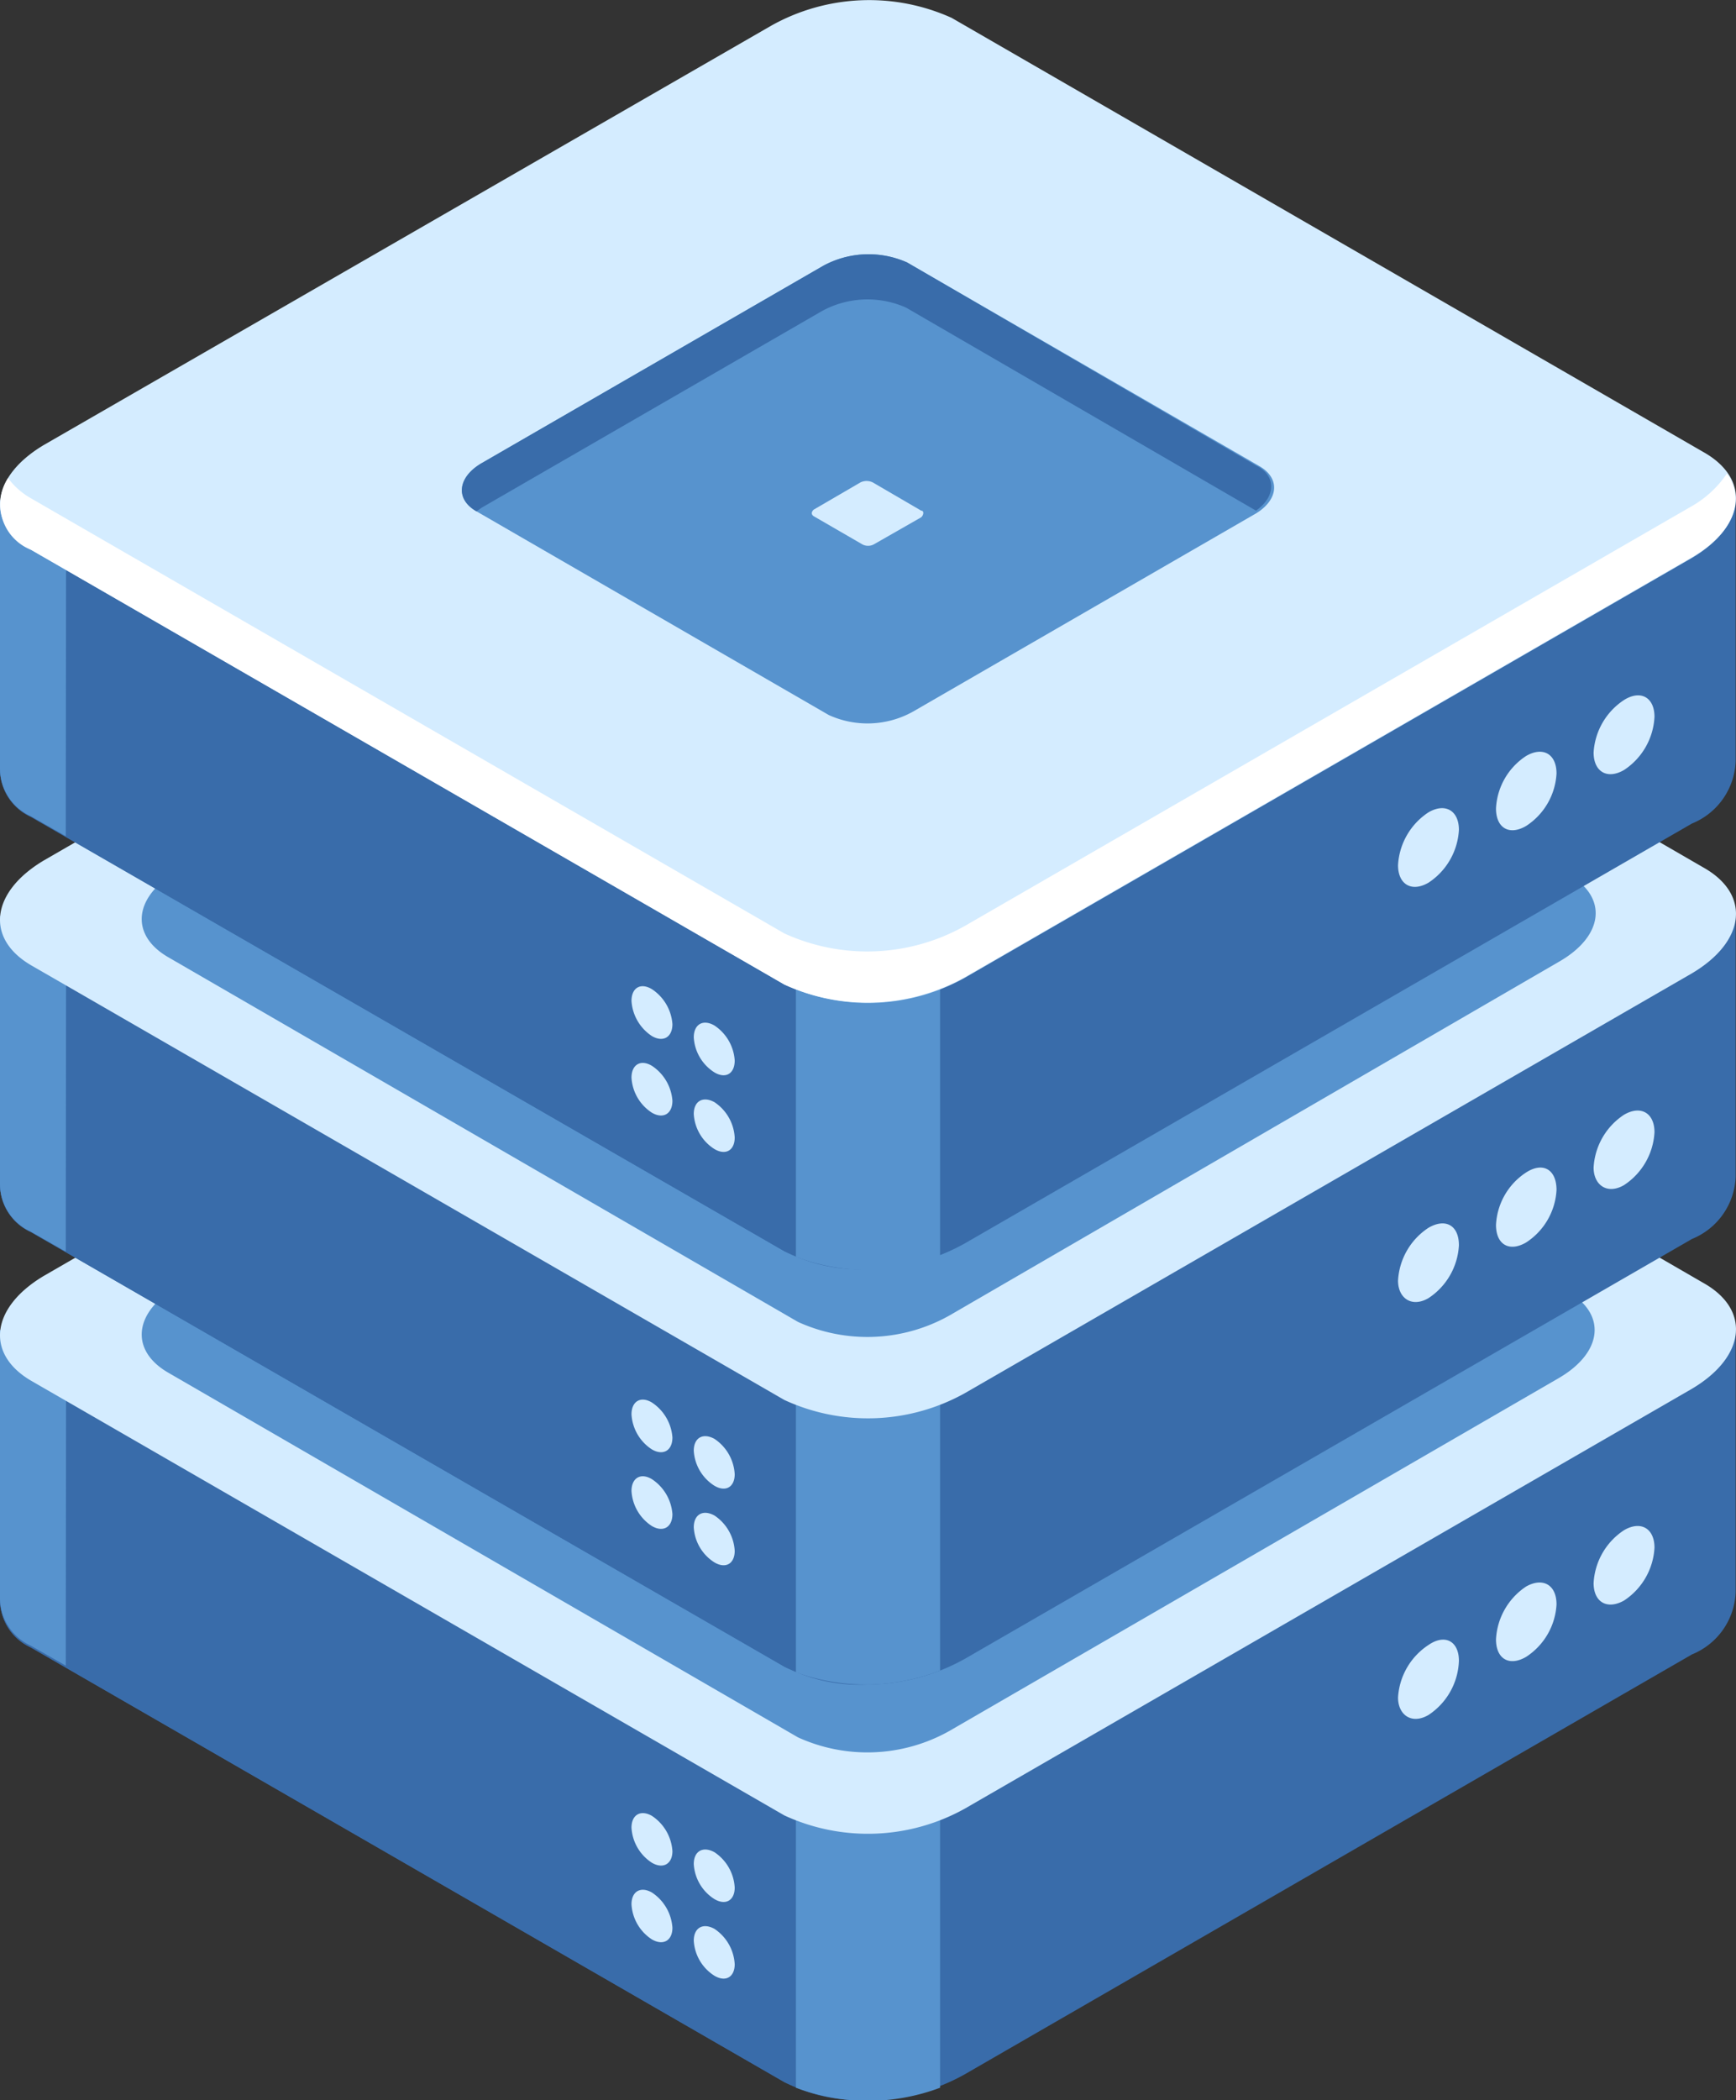 <svg id="layer_1" data-name="layer 1" xmlns="http://www.w3.org/2000/svg" viewBox="0 0 49.62 60"><rect x="0" y="0" width="49.62" height="60" fill="#333333" stroke="none"/><defs><style>.cls-1{fill:#396caa;}.cls-2{fill:#5793ce;}.cls-3{fill:#d4ecff;}.cls-4{fill:#fff;}</style></defs><path class="cls-1" d="M49.61,45.49h0V38.06H33L27.2,34.73a5.73,5.73,0,0,0-5.15.21l-5.37,3.11H0v7.64a1.5,1.5,0,0,0,.88,1.38L22.42,59.49a5.73,5.73,0,0,0,5.15-.22l20.79-12A2,2,0,0,0,49.61,45.49Z"/><path class="cls-1" d="M24.81,34.22a6,6,0,0,0-2.76.72l-5.37,3.11H0v7.64a1.5,1.5,0,0,0,.88,1.38L22.42,59.49a4.74,4.74,0,0,0,2.39.51Z"/><path class="cls-2" d="M1.89,38H0v7.64a1.5,1.5,0,0,0,.88,1.38l1,.57Z"/><path class="cls-2" d="M22.75,59.65a5.85,5.85,0,0,0,4.12,0V50.93H22.75Z"/><path class="cls-3" d="M22.42,51.87.89,39.45c-1.32-.77-1.15-2.1.37-3l20.79-12a5.73,5.73,0,0,1,5.15-.22L48.73,36.68c1.32.77,1.15,2.1-.37,3l-20.79,12A5.7,5.7,0,0,1,22.42,51.87Z"/><path class="cls-2" d="M22.81,49.64l-18-10.42c-1.11-.64-1-1.75.31-2.49L22.5,26.67a4.79,4.79,0,0,1,4.32-.18l18,10.42c1.11.64,1,1.75-.31,2.49L27.13,49.46A4.79,4.79,0,0,1,22.81,49.64Z"/><path class="cls-3" d="M41.7,47.45A1.93,1.93,0,0,1,40.83,49c-.48.28-.87,0-.87-.5A1.93,1.93,0,0,1,40.83,47C41.31,46.67,41.7,46.9,41.7,47.45Z"/><path class="cls-3" d="M44.49,45.84a1.91,1.91,0,0,1-.87,1.5c-.48.28-.86.06-.86-.5a1.93,1.93,0,0,1,.86-1.51C44.1,45.06,44.49,45.28,44.49,45.84Z"/><path class="cls-3" d="M47.29,44.22a1.93,1.93,0,0,1-.87,1.51c-.48.27-.87.05-.87-.5a1.93,1.93,0,0,1,.87-1.51C46.9,43.44,47.29,43.67,47.29,44.22Z"/><path class="cls-1" d="M49.61,33.62h0V26.19H33L27.2,22.86a5.73,5.73,0,0,0-5.15.21l-5.37,3.11H0v7.64a1.5,1.5,0,0,0,.88,1.38L22.42,47.62a5.73,5.73,0,0,0,5.15-.22l20.79-12A2,2,0,0,0,49.61,33.62Z"/><path class="cls-1" d="M24.81,22.35a6,6,0,0,0-2.76.72l-5.37,3.11H0v7.64a1.5,1.5,0,0,0,.88,1.38L22.42,47.62a4.74,4.74,0,0,0,2.39.51Z"/><path class="cls-2" d="M1.89,26.17H0v7.64a1.5,1.5,0,0,0,.88,1.38l1,.57Z"/><path class="cls-2" d="M22.75,47.78a5.85,5.85,0,0,0,4.12-.05V39.06H22.75Z"/><path class="cls-3" d="M22.42,40,.89,27.58c-1.32-.77-1.15-2.1.37-3l20.79-12a5.73,5.73,0,0,1,5.15-.22L48.73,24.81c1.32.77,1.15,2.1-.37,3l-20.79,12A5.7,5.7,0,0,1,22.42,40Z"/><path class="cls-2" d="M22.81,37.77l-18-10.42c-1.11-.64-1-1.75.31-2.49L22.5,14.8a4.79,4.79,0,0,1,4.32-.18L44.85,25c1.11.64,1,1.75-.31,2.49L27.13,37.59A4.79,4.79,0,0,1,22.81,37.77Z"/><path class="cls-3" d="M41.7,35.58a1.93,1.93,0,0,1-.87,1.51c-.48.28-.87,0-.87-.5a1.93,1.93,0,0,1,.87-1.51C41.31,34.8,41.7,35,41.7,35.58Z"/><path class="cls-3" d="M44.49,34a1.91,1.91,0,0,1-.87,1.5c-.48.28-.86.06-.86-.5a1.9,1.9,0,0,1,.86-1.5C44.1,33.19,44.49,33.41,44.49,34Z"/><path class="cls-3" d="M47.29,32.35a1.93,1.93,0,0,1-.87,1.51c-.48.28-.87,0-.87-.5a1.93,1.93,0,0,1,.87-1.51C46.9,31.57,47.29,31.8,47.29,32.35Z"/><path class="cls-1" d="M49.61,21.75h0V14.32H33L27.2,11a5.7,5.7,0,0,0-5.15.22l-5.37,3.1H0v7.64a1.5,1.5,0,0,0,.88,1.38L22.42,35.75a5.73,5.73,0,0,0,5.15-.22l20.79-12A2,2,0,0,0,49.61,21.75Z"/><path class="cls-1" d="M24.81,10.48a5.85,5.85,0,0,0-2.76.73l-5.37,3.1H0v7.64a1.5,1.5,0,0,0,.88,1.38L22.42,35.75a4.74,4.74,0,0,0,2.39.51Z"/><path class="cls-2" d="M1.89,14.3H0v7.64a1.5,1.5,0,0,0,.88,1.38l1,.57Z"/><path class="cls-2" d="M22.75,35.91a5.85,5.85,0,0,0,4.12,0V27.19H22.75Z"/><path class="cls-3" d="M22.42,28.13.89,15.71c-1.32-.77-1.15-2.1.37-3L22.05.73A5.73,5.73,0,0,1,27.2.51L48.73,12.94c1.32.77,1.15,2.1-.37,3l-20.79,12A5.7,5.7,0,0,1,22.42,28.13Z"/><path class="cls-4" d="M48.36,14.46l-20.79,12a5.7,5.7,0,0,1-5.15.21L.89,14.24a2.11,2.11,0,0,1-.66-.58,1.39,1.39,0,0,0,.66,2.05L22.42,28.13a5.7,5.7,0,0,0,5.15-.21l20.79-12c1.18-.68,1.54-1.64,1-2.39A3,3,0,0,1,48.36,14.46Z"/><path class="cls-3" d="M41.7,23.71a1.93,1.93,0,0,1-.87,1.51c-.48.28-.87.05-.87-.5a1.93,1.93,0,0,1,.87-1.51C41.31,22.93,41.7,23.16,41.7,23.71Z"/><path class="cls-3" d="M44.49,22.1a1.91,1.91,0,0,1-.87,1.5c-.48.28-.86.06-.86-.5a1.9,1.9,0,0,1,.86-1.5C44.1,21.32,44.49,21.54,44.49,22.1Z"/><path class="cls-3" d="M47.29,20.48A1.93,1.93,0,0,1,46.42,22c-.48.28-.87.05-.87-.5A1.93,1.93,0,0,1,46.42,20C46.9,19.7,47.29,19.93,47.29,20.48Z"/><path class="cls-2" d="M23.69,20.43,13.62,14.61c-.62-.35-.54-1,.17-1.39L23.52,7.6a2.71,2.71,0,0,1,2.41-.1L36,13.32c.62.36.54,1-.17,1.39L26.1,20.33A2.67,2.67,0,0,1,23.69,20.43Z"/><path class="cls-3" d="M24.66,15.56l-1.4-.81c-.08-.05-.07-.13,0-.19l1.34-.78a.41.41,0,0,1,.34,0l1.39.81c.09,0,.07.13,0,.19L25,15.54A.35.35,0,0,1,24.66,15.56Z"/><path class="cls-1" d="M13.62,14.61l0,0,.14-.1,9.73-5.62a2.71,2.71,0,0,1,2.41-.1l10,5.8c.57-.4.59-1,0-1.29L25.93,7.5a2.71,2.71,0,0,0-2.41.1l-9.73,5.62C13.08,13.63,13,14.26,13.62,14.61Z"/><path class="cls-3" d="M21,30.3c0,.38-.26.53-.58.34a1.27,1.27,0,0,1-.59-1c0-.37.26-.53.59-.34A1.3,1.3,0,0,1,21,30.3Z"/><path class="cls-3" d="M19.22,29.26c0,.38-.27.53-.59.34a1.3,1.3,0,0,1-.58-1c0-.38.26-.53.58-.34A1.31,1.31,0,0,1,19.22,29.26Z"/><path class="cls-3" d="M21,32.5c0,.37-.26.52-.58.33a1.27,1.27,0,0,1-.59-1c0-.37.26-.52.59-.34A1.3,1.3,0,0,1,21,32.5Z"/><path class="cls-3" d="M19.22,31.45c0,.38-.27.53-.59.34a1.28,1.28,0,0,1-.58-1c0-.37.26-.53.58-.34A1.31,1.31,0,0,1,19.22,31.45Z"/><path class="cls-3" d="M21,42.12c0,.37-.26.52-.58.33a1.27,1.27,0,0,1-.59-1c0-.37.26-.52.59-.34A1.3,1.3,0,0,1,21,42.12Z"/><path class="cls-3" d="M19.22,41.07c0,.38-.27.53-.59.34a1.28,1.28,0,0,1-.58-1c0-.37.26-.53.58-.34A1.31,1.31,0,0,1,19.22,41.07Z"/><path class="cls-3" d="M21,44.31c0,.37-.26.52-.58.33a1.27,1.27,0,0,1-.59-1c0-.37.26-.52.59-.34A1.3,1.3,0,0,1,21,44.31Z"/><path class="cls-3" d="M19.22,43.26c0,.38-.27.53-.59.34a1.28,1.28,0,0,1-.58-1c0-.37.26-.53.58-.34A1.31,1.31,0,0,1,19.22,43.26Z"/><path class="cls-3" d="M21,53.93c0,.37-.26.52-.58.33a1.27,1.27,0,0,1-.59-1c0-.37.26-.52.59-.34A1.3,1.3,0,0,1,21,53.93Z"/><path class="cls-3" d="M19.22,52.89c0,.37-.27.52-.59.33a1.28,1.28,0,0,1-.58-1c0-.37.26-.52.58-.34A1.31,1.31,0,0,1,19.22,52.89Z"/><path class="cls-3" d="M21,56.12c0,.37-.26.52-.58.33a1.27,1.27,0,0,1-.59-1c0-.37.26-.52.59-.34A1.3,1.3,0,0,1,21,56.12Z"/><path class="cls-3" d="M19.22,55.08c0,.37-.27.52-.59.33a1.28,1.28,0,0,1-.58-1c0-.37.26-.52.58-.34A1.31,1.31,0,0,1,19.22,55.08Z"/></svg>